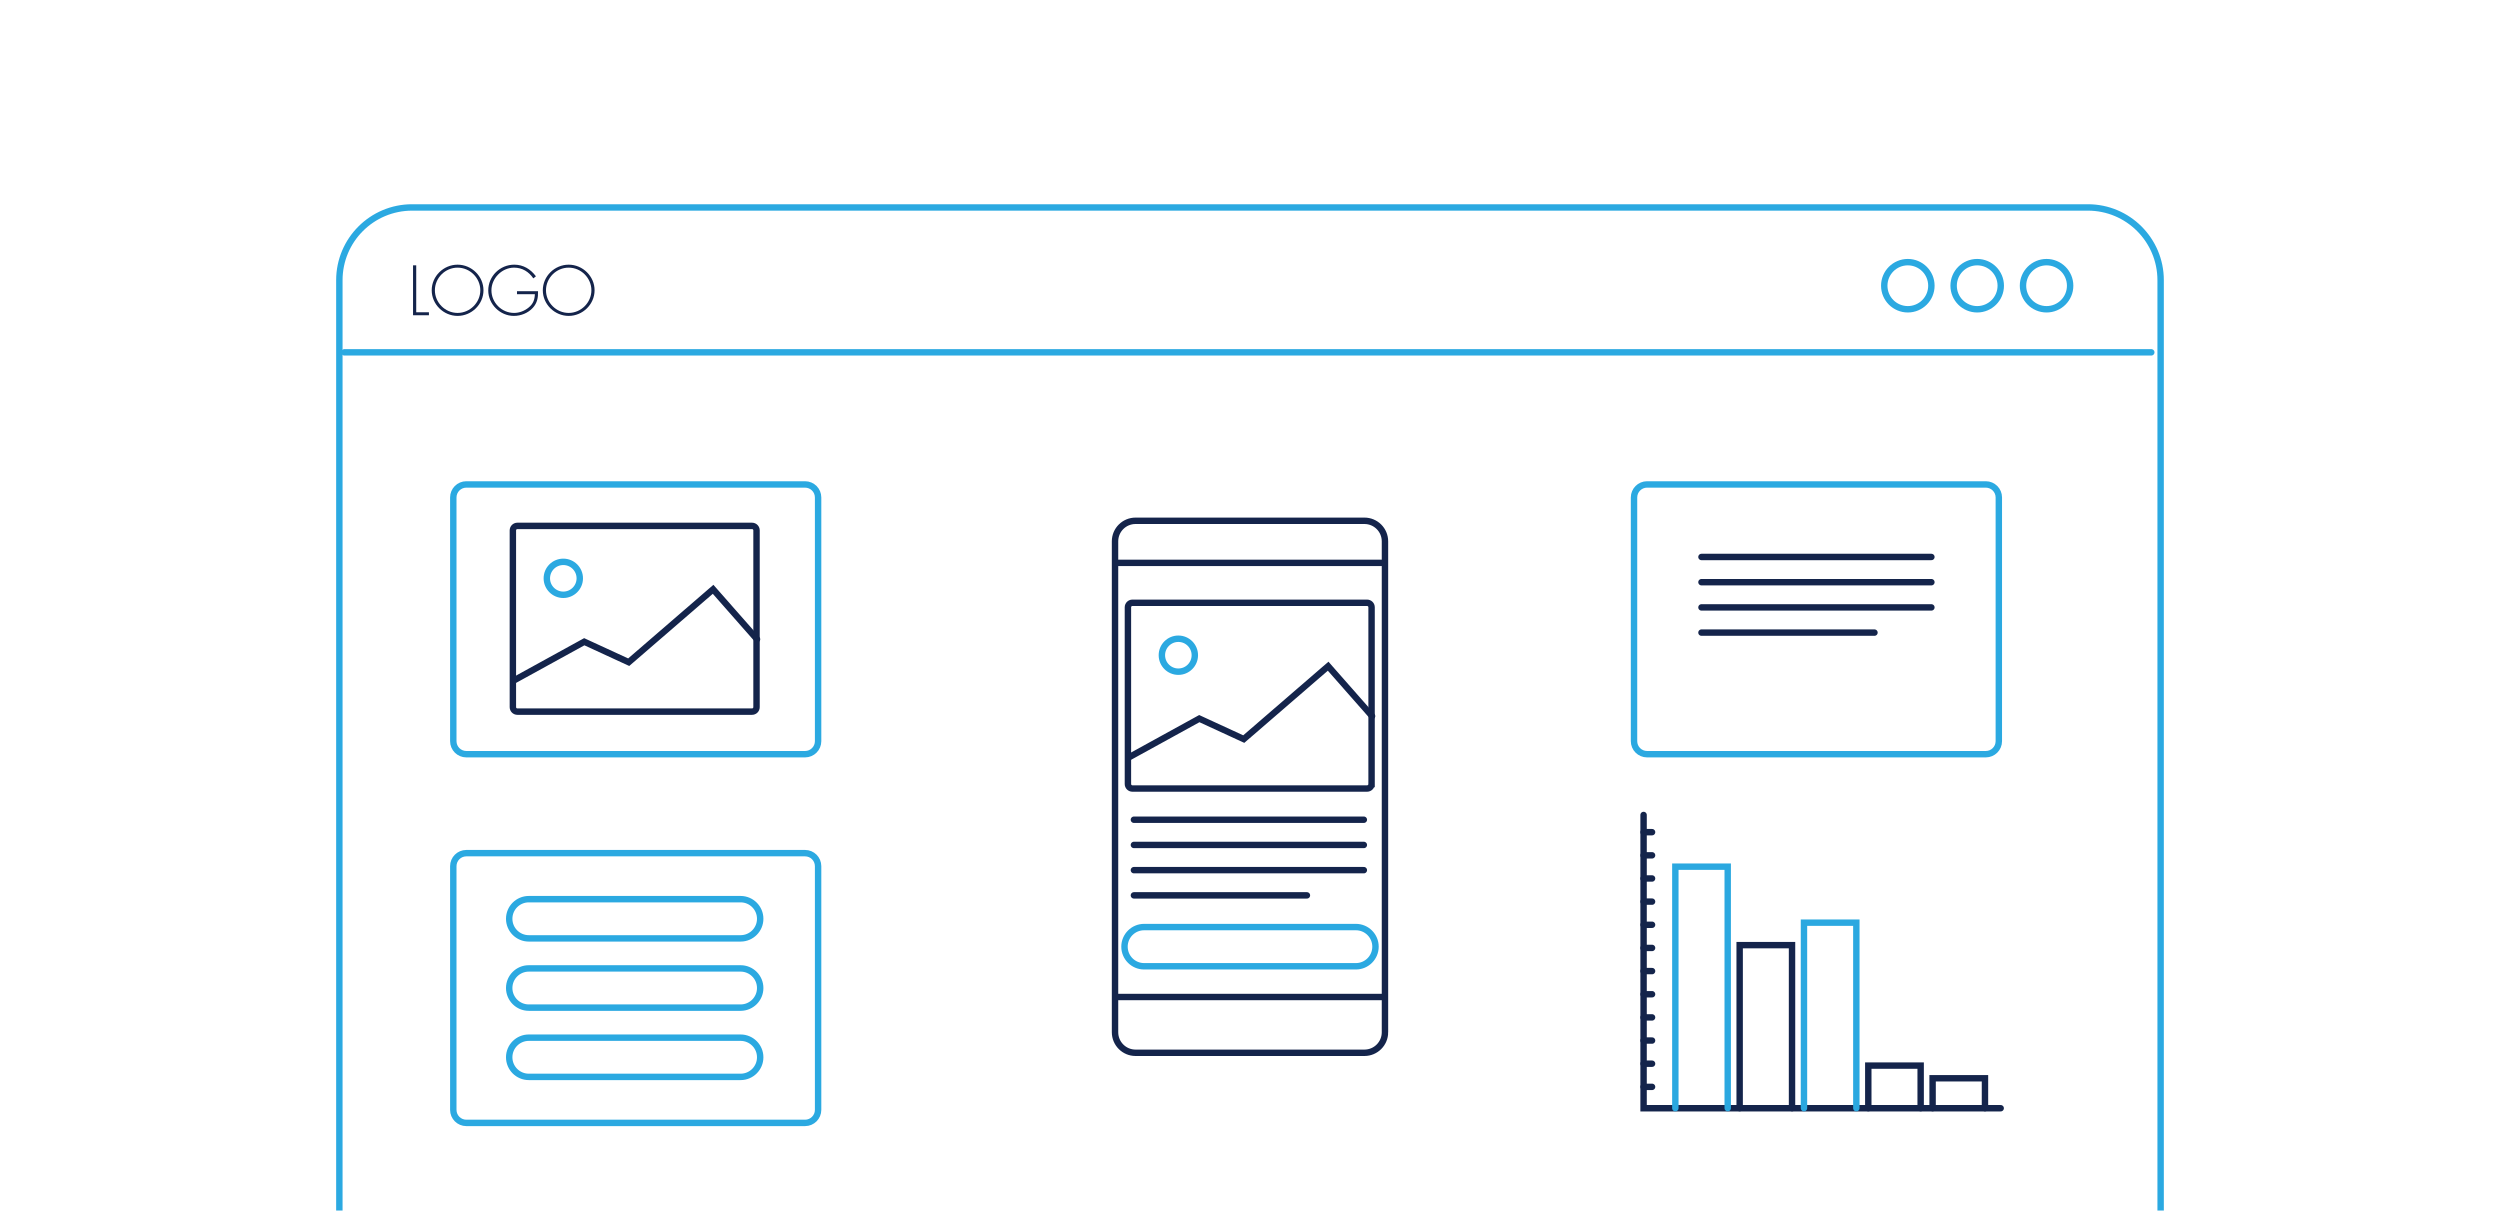 <?xml version="1.0" encoding="utf-8"?>
<!-- Generator: Adobe Illustrator 16.0.0, SVG Export Plug-In . SVG Version: 6.00 Build 0)  -->
<!DOCTYPE svg PUBLIC "-//W3C//DTD SVG 1.1//EN" "http://www.w3.org/Graphics/SVG/1.1/DTD/svg11.dtd">
<svg version="1.1" id="Layer_1" xmlns="http://www.w3.org/2000/svg" xmlns:xlink="http://www.w3.org/1999/xlink" x="0px" y="0px"
	 width="1169.053px" height="566.057px" viewBox="0 0 1169.053 566.057" enable-background="new 0 0 1169.053 566.057"
	 xml:space="preserve">
<polyline fill-rule="evenodd" clip-rule="evenodd" fill="none" stroke="#14244B" stroke-width="3" stroke-linecap="round" stroke-miterlimit="10" points="
	768.574,381.098 768.574,518.232 935.56,518.232 "/>
<polyline fill-rule="evenodd" clip-rule="evenodd" fill="none" stroke="#2BA8E0" stroke-width="3" stroke-linecap="round" stroke-miterlimit="10" points="
	783.427,518.189 783.427,405.272 807.916,405.272 807.916,518.189 "/>
<polyline fill-rule="evenodd" clip-rule="evenodd" fill="none" stroke="#14244B" stroke-width="3" stroke-linecap="round" stroke-miterlimit="10" points="
	813.502,518.189 813.502,441.962 837.99,441.962 837.99,518.189 "/>
<polyline fill-rule="evenodd" clip-rule="evenodd" fill="none" stroke="#2BA8E0" stroke-width="3" stroke-linecap="round" stroke-miterlimit="10" points="
	843.576,518.189 843.576,431.467 868.064,431.467 868.064,518.189 "/>
<polyline fill-rule="evenodd" clip-rule="evenodd" fill="none" stroke="#14244B" stroke-width="3" stroke-linecap="round" stroke-miterlimit="10" points="
	873.651,518.189 873.651,498.285 898.139,498.285 898.139,518.189 "/>
<polyline fill-rule="evenodd" clip-rule="evenodd" fill="none" stroke="#14244B" stroke-width="3" stroke-linecap="round" stroke-miterlimit="10" points="
	903.726,518.189 903.726,504.231 928.214,504.231 928.214,518.189 "/>
<g>
	
		<line fill-rule="evenodd" clip-rule="evenodd" fill="none" stroke="#14244B" stroke-width="3" stroke-linecap="round" stroke-miterlimit="10" x1="768.574" y1="389.137" x2="772.539" y2="389.137"/>
	
		<line fill-rule="evenodd" clip-rule="evenodd" fill="none" stroke="#14244B" stroke-width="3" stroke-linecap="round" stroke-miterlimit="10" x1="768.574" y1="399.965" x2="772.539" y2="399.965"/>
	
		<line fill-rule="evenodd" clip-rule="evenodd" fill="none" stroke="#14244B" stroke-width="3" stroke-linecap="round" stroke-miterlimit="10" x1="768.574" y1="410.792" x2="772.539" y2="410.792"/>
	
		<line fill-rule="evenodd" clip-rule="evenodd" fill="none" stroke="#14244B" stroke-width="3" stroke-linecap="round" stroke-miterlimit="10" x1="768.574" y1="421.619" x2="772.539" y2="421.619"/>
	
		<line fill-rule="evenodd" clip-rule="evenodd" fill="none" stroke="#14244B" stroke-width="3" stroke-linecap="round" stroke-miterlimit="10" x1="768.574" y1="432.446" x2="772.539" y2="432.446"/>
	
		<line fill-rule="evenodd" clip-rule="evenodd" fill="none" stroke="#14244B" stroke-width="3" stroke-linecap="round" stroke-miterlimit="10" x1="768.574" y1="443.273" x2="772.539" y2="443.273"/>
	
		<line fill-rule="evenodd" clip-rule="evenodd" fill="none" stroke="#14244B" stroke-width="3" stroke-linecap="round" stroke-miterlimit="10" x1="768.574" y1="454.102" x2="772.539" y2="454.102"/>
	
		<line fill-rule="evenodd" clip-rule="evenodd" fill="none" stroke="#14244B" stroke-width="3" stroke-linecap="round" stroke-miterlimit="10" x1="768.574" y1="464.928" x2="772.539" y2="464.928"/>
	
		<line fill-rule="evenodd" clip-rule="evenodd" fill="none" stroke="#14244B" stroke-width="3" stroke-linecap="round" stroke-miterlimit="10" x1="768.574" y1="475.756" x2="772.539" y2="475.756"/>
	
		<line fill-rule="evenodd" clip-rule="evenodd" fill="none" stroke="#14244B" stroke-width="3" stroke-linecap="round" stroke-miterlimit="10" x1="768.574" y1="486.583" x2="772.539" y2="486.583"/>
	
		<line fill-rule="evenodd" clip-rule="evenodd" fill="none" stroke="#14244B" stroke-width="3" stroke-linecap="round" stroke-miterlimit="10" x1="768.574" y1="497.409" x2="772.539" y2="497.409"/>
	
		<line fill-rule="evenodd" clip-rule="evenodd" fill="none" stroke="#14244B" stroke-width="3" stroke-linecap="round" stroke-miterlimit="10" x1="768.574" y1="508.238" x2="772.539" y2="508.238"/>
</g>
<path fill="none" stroke="#14244B" stroke-width="3" stroke-linecap="round" stroke-miterlimit="10" d="M647.642,482.709
	c0,5.3-4.296,9.597-9.596,9.597H531.007c-5.3,0-9.596-4.297-9.596-9.597V253.132c0-5.301,4.296-9.598,9.596-9.598h107.038
	c5.3,0,9.596,4.297,9.596,9.598V482.709z"/>
<line fill="none" stroke="#14244B" stroke-width="3" stroke-linecap="round" stroke-miterlimit="10" x1="522.626" y1="263.22" x2="647.381" y2="263.22"/>
<line fill="none" stroke="#14244B" stroke-width="3" stroke-linecap="round" stroke-miterlimit="10" x1="522.626" y1="466.224" x2="647.381" y2="466.224"/>
<g>
	<g>
		
			<path fill-rule="evenodd" clip-rule="evenodd" fill="none" stroke="#14244B" stroke-width="3" stroke-linecap="round" stroke-miterlimit="10" d="
			M641.378,366.63c0,1.16-0.94,2.101-2.101,2.101H529.541c-1.161,0-2.102-0.94-2.102-2.101v-82.652c0-1.16,0.941-2.101,2.102-2.101
			h109.737c1.161,0,2.101,0.941,2.101,2.101V366.63z"/>
		
			<polyline fill-rule="evenodd" clip-rule="evenodd" fill="none" stroke="#14244B" stroke-width="3" stroke-linecap="round" stroke-miterlimit="10" points="
			528.14,354.021 560.827,336.043 581.607,345.616 621.066,311.527 641.612,334.876 		"/>
		
			<circle fill-rule="evenodd" clip-rule="evenodd" fill="none" stroke="#2BA9E1" stroke-width="3" stroke-linecap="round" stroke-miterlimit="10" cx="551.022" cy="306.391" r="7.705"/>
	</g>
	<g>
		
			<path fill-rule="evenodd" clip-rule="evenodd" fill="none" stroke="#14244B" stroke-width="3" stroke-linecap="round" stroke-miterlimit="10" d="
			M353.769,330.673c0,1.16-0.94,2.102-2.102,2.102H241.931c-1.161,0-2.101-0.941-2.101-2.102v-82.651c0-1.16,0.94-2.102,2.101-2.102
			h109.736c1.161,0,2.102,0.941,2.102,2.102V330.673z"/>
		
			<polyline fill-rule="evenodd" clip-rule="evenodd" fill="none" stroke="#14244B" stroke-width="3" stroke-linecap="round" stroke-miterlimit="10" points="
			240.53,318.064 273.218,300.087 293.997,309.66 333.456,275.571 354.003,298.92 		"/>
		
			<circle fill-rule="evenodd" clip-rule="evenodd" fill="none" stroke="#2BA9E1" stroke-width="3" stroke-linecap="round" stroke-miterlimit="10" cx="263.413" cy="270.434" r="7.705"/>
	</g>
	
		<line fill-rule="evenodd" clip-rule="evenodd" fill="none" stroke="#14244B" stroke-width="3" stroke-linecap="round" stroke-miterlimit="10" x1="530.241" y1="383.323" x2="637.76" y2="383.323"/>
	
		<line fill-rule="evenodd" clip-rule="evenodd" fill="none" stroke="#14244B" stroke-width="3" stroke-linecap="round" stroke-miterlimit="10" x1="530.241" y1="395.115" x2="637.76" y2="395.115"/>
	
		<line fill-rule="evenodd" clip-rule="evenodd" fill="none" stroke="#14244B" stroke-width="3" stroke-linecap="round" stroke-miterlimit="10" x1="530.241" y1="406.904" x2="637.76" y2="406.904"/>
	
		<line fill-rule="evenodd" clip-rule="evenodd" fill="none" stroke="#14244B" stroke-width="3" stroke-linecap="round" stroke-miterlimit="10" x1="530.241" y1="418.695" x2="611.143" y2="418.695"/>
	
		<line fill-rule="evenodd" clip-rule="evenodd" fill="none" stroke="#14244B" stroke-width="3" stroke-linecap="round" stroke-miterlimit="10" x1="795.641" y1="260.453" x2="903.159" y2="260.453"/>
	
		<line fill-rule="evenodd" clip-rule="evenodd" fill="none" stroke="#14244B" stroke-width="3" stroke-linecap="round" stroke-miterlimit="10" x1="795.641" y1="272.245" x2="903.159" y2="272.245"/>
	
		<line fill-rule="evenodd" clip-rule="evenodd" fill="none" stroke="#14244B" stroke-width="3" stroke-linecap="round" stroke-miterlimit="10" x1="795.641" y1="284.033" x2="903.159" y2="284.033"/>
	
		<line fill-rule="evenodd" clip-rule="evenodd" fill="none" stroke="#14244B" stroke-width="3" stroke-linecap="round" stroke-miterlimit="10" x1="795.641" y1="295.824" x2="876.542" y2="295.824"/>
	
		<path fill-rule="evenodd" clip-rule="evenodd" fill="none" stroke="#2BA9E1" stroke-width="3" stroke-linecap="round" stroke-miterlimit="10" d="
		M643.213,442.686c0,5.064-4.106,9.17-9.17,9.17H535.01c-5.064,0-9.17-4.105-9.17-9.17l0,0c0-5.063,4.105-9.17,9.17-9.17h99.033
		C639.107,433.516,643.213,437.622,643.213,442.686L643.213,442.686z"/>
	
		<path fill-rule="evenodd" clip-rule="evenodd" fill="none" stroke="#2BA9E1" stroke-width="3" stroke-linecap="round" stroke-miterlimit="10" d="
		M355.486,429.636c0,5.064-4.106,9.169-9.17,9.169h-99.033c-5.064,0-9.17-4.104-9.17-9.169l0,0c0-5.063,4.105-9.17,9.17-9.17h99.033
		C351.38,420.466,355.486,424.572,355.486,429.636L355.486,429.636z"/>
	
		<path fill-rule="evenodd" clip-rule="evenodd" fill="none" stroke="#2BA9E1" stroke-width="3" stroke-linecap="round" stroke-miterlimit="10" d="
		M355.486,462.021c0,5.064-4.106,9.17-9.17,9.17h-99.033c-5.064,0-9.17-4.105-9.17-9.17l0,0c0-5.062,4.105-9.169,9.17-9.169h99.033
		C351.38,452.853,355.486,456.96,355.486,462.021L355.486,462.021z"/>
	
		<path fill-rule="evenodd" clip-rule="evenodd" fill="none" stroke="#2BA9E1" stroke-width="3" stroke-linecap="round" stroke-miterlimit="10" d="
		M355.486,494.409c0,5.064-4.106,9.17-9.17,9.17h-99.033c-5.064,0-9.17-4.105-9.17-9.17l0,0c0-5.063,4.105-9.169,9.17-9.169h99.033
		C351.38,485.24,355.486,489.347,355.486,494.409L355.486,494.409z"/>
</g>
<g>
	
		<path fill-rule="evenodd" clip-rule="evenodd" fill="none" stroke="#2BA9E1" stroke-width="3" stroke-linecap="round" stroke-miterlimit="10" d="
		M158.692,608.35V131.036c0-18.795,15.238-34.033,34.033-34.033h783.602c18.795,0,34.033,15.238,34.033,34.033V608.35"/>
	
		<line fill-rule="evenodd" clip-rule="evenodd" fill="none" stroke="#2BA9E1" stroke-width="3" stroke-linecap="round" stroke-miterlimit="10" x1="161.038" y1="164.764" x2="1005.982" y2="164.764"/>
</g>
<circle fill="none" stroke="#2BA9E1" stroke-width="3" stroke-linecap="round" stroke-miterlimit="10" cx="957.019" cy="133.607" r="11.02"/>
<circle fill="none" stroke="#2BA9E1" stroke-width="3" stroke-linecap="round" stroke-miterlimit="10" cx="924.579" cy="133.607" r="11.02"/>
<circle fill="none" stroke="#2BA9E1" stroke-width="3" stroke-linecap="round" stroke-miterlimit="10" cx="892.139" cy="133.607" r="11.02"/>
<g>
	<path fill="#14244B" d="M194.633,146.024h5.944v1.393h-7.43v-23.344h1.486V146.024z"/>
	<path fill="#14244B" d="M226.088,135.745c0,6.563-5.542,11.981-12.105,11.981c-6.563,0-12.105-5.418-12.105-11.981
		s5.511-11.981,12.105-11.981C220.547,123.764,226.088,129.182,226.088,135.745z M203.364,135.745
		c0,5.758,4.799,10.588,10.619,10.588c5.79,0,10.62-4.861,10.62-10.588c0-5.759-4.83-10.588-10.62-10.588
		C208.163,125.157,203.364,129.986,203.364,135.745z"/>
	<path fill="#14244B" d="M251.599,136.179c0.093,2.941-0.372,5.511-2.446,7.771c-2.229,2.446-5.542,3.777-8.854,3.777
		c-6.471,0-11.981-5.48-11.981-11.889c0-6.688,5.48-12.074,12.167-12.074c4.242,0,7.647,2.105,10.124,5.449l-1.208,0.96
		c-2.105-3.096-5.201-5.016-9.009-5.016c-5.697,0-10.588,4.984-10.588,10.588c0,5.758,4.768,10.588,10.588,10.588
		c2.508,0,4.984-0.991,6.873-2.57c2.074-1.703,2.755-3.622,2.849-6.192h-8.359v-1.393H251.599z"/>
	<path fill="#14244B" d="M278.038,135.745c0,6.563-5.542,11.981-12.105,11.981c-6.563,0-12.105-5.418-12.105-11.981
		s5.511-11.981,12.105-11.981C272.497,123.764,278.038,129.182,278.038,135.745z M255.313,135.745
		c0,5.758,4.799,10.588,10.619,10.588c5.79,0,10.62-4.861,10.62-10.588c0-5.759-4.83-10.588-10.62-10.588
		C260.112,125.157,255.313,129.986,255.313,135.745z"/>
</g>
<path fill-rule="evenodd" clip-rule="evenodd" fill="none" stroke="#2BA9E1" stroke-width="3" stroke-linecap="round" stroke-miterlimit="10" d="
	M382.562,346.584c0,3.365-2.728,6.093-6.093,6.093H218.064c-3.365,0-6.092-2.728-6.092-6.093V232.627
	c0-3.365,2.727-6.092,6.092-6.092h158.404c3.365,0,6.093,2.728,6.093,6.092V346.584z"/>
<path fill-rule="evenodd" clip-rule="evenodd" fill="none" stroke="#2BA9E1" stroke-width="3" stroke-linecap="round" stroke-miterlimit="10" d="
	M934.695,346.584c0,3.365-2.728,6.093-6.092,6.093H770.198c-3.365,0-6.093-2.728-6.093-6.093V232.627
	c0-3.365,2.728-6.092,6.093-6.092h158.404c3.364,0,6.092,2.728,6.092,6.092V346.584z"/>
<path fill-rule="evenodd" clip-rule="evenodd" fill="none" stroke="#2BA9E1" stroke-width="3" stroke-linecap="round" stroke-miterlimit="10" d="
	M382.562,519.001c0,3.365-2.728,6.093-6.093,6.093H218.064c-3.365,0-6.092-2.728-6.092-6.093V405.044
	c0-3.365,2.727-6.092,6.092-6.092h158.404c3.365,0,6.093,2.727,6.093,6.092V519.001z"/>
</svg>
